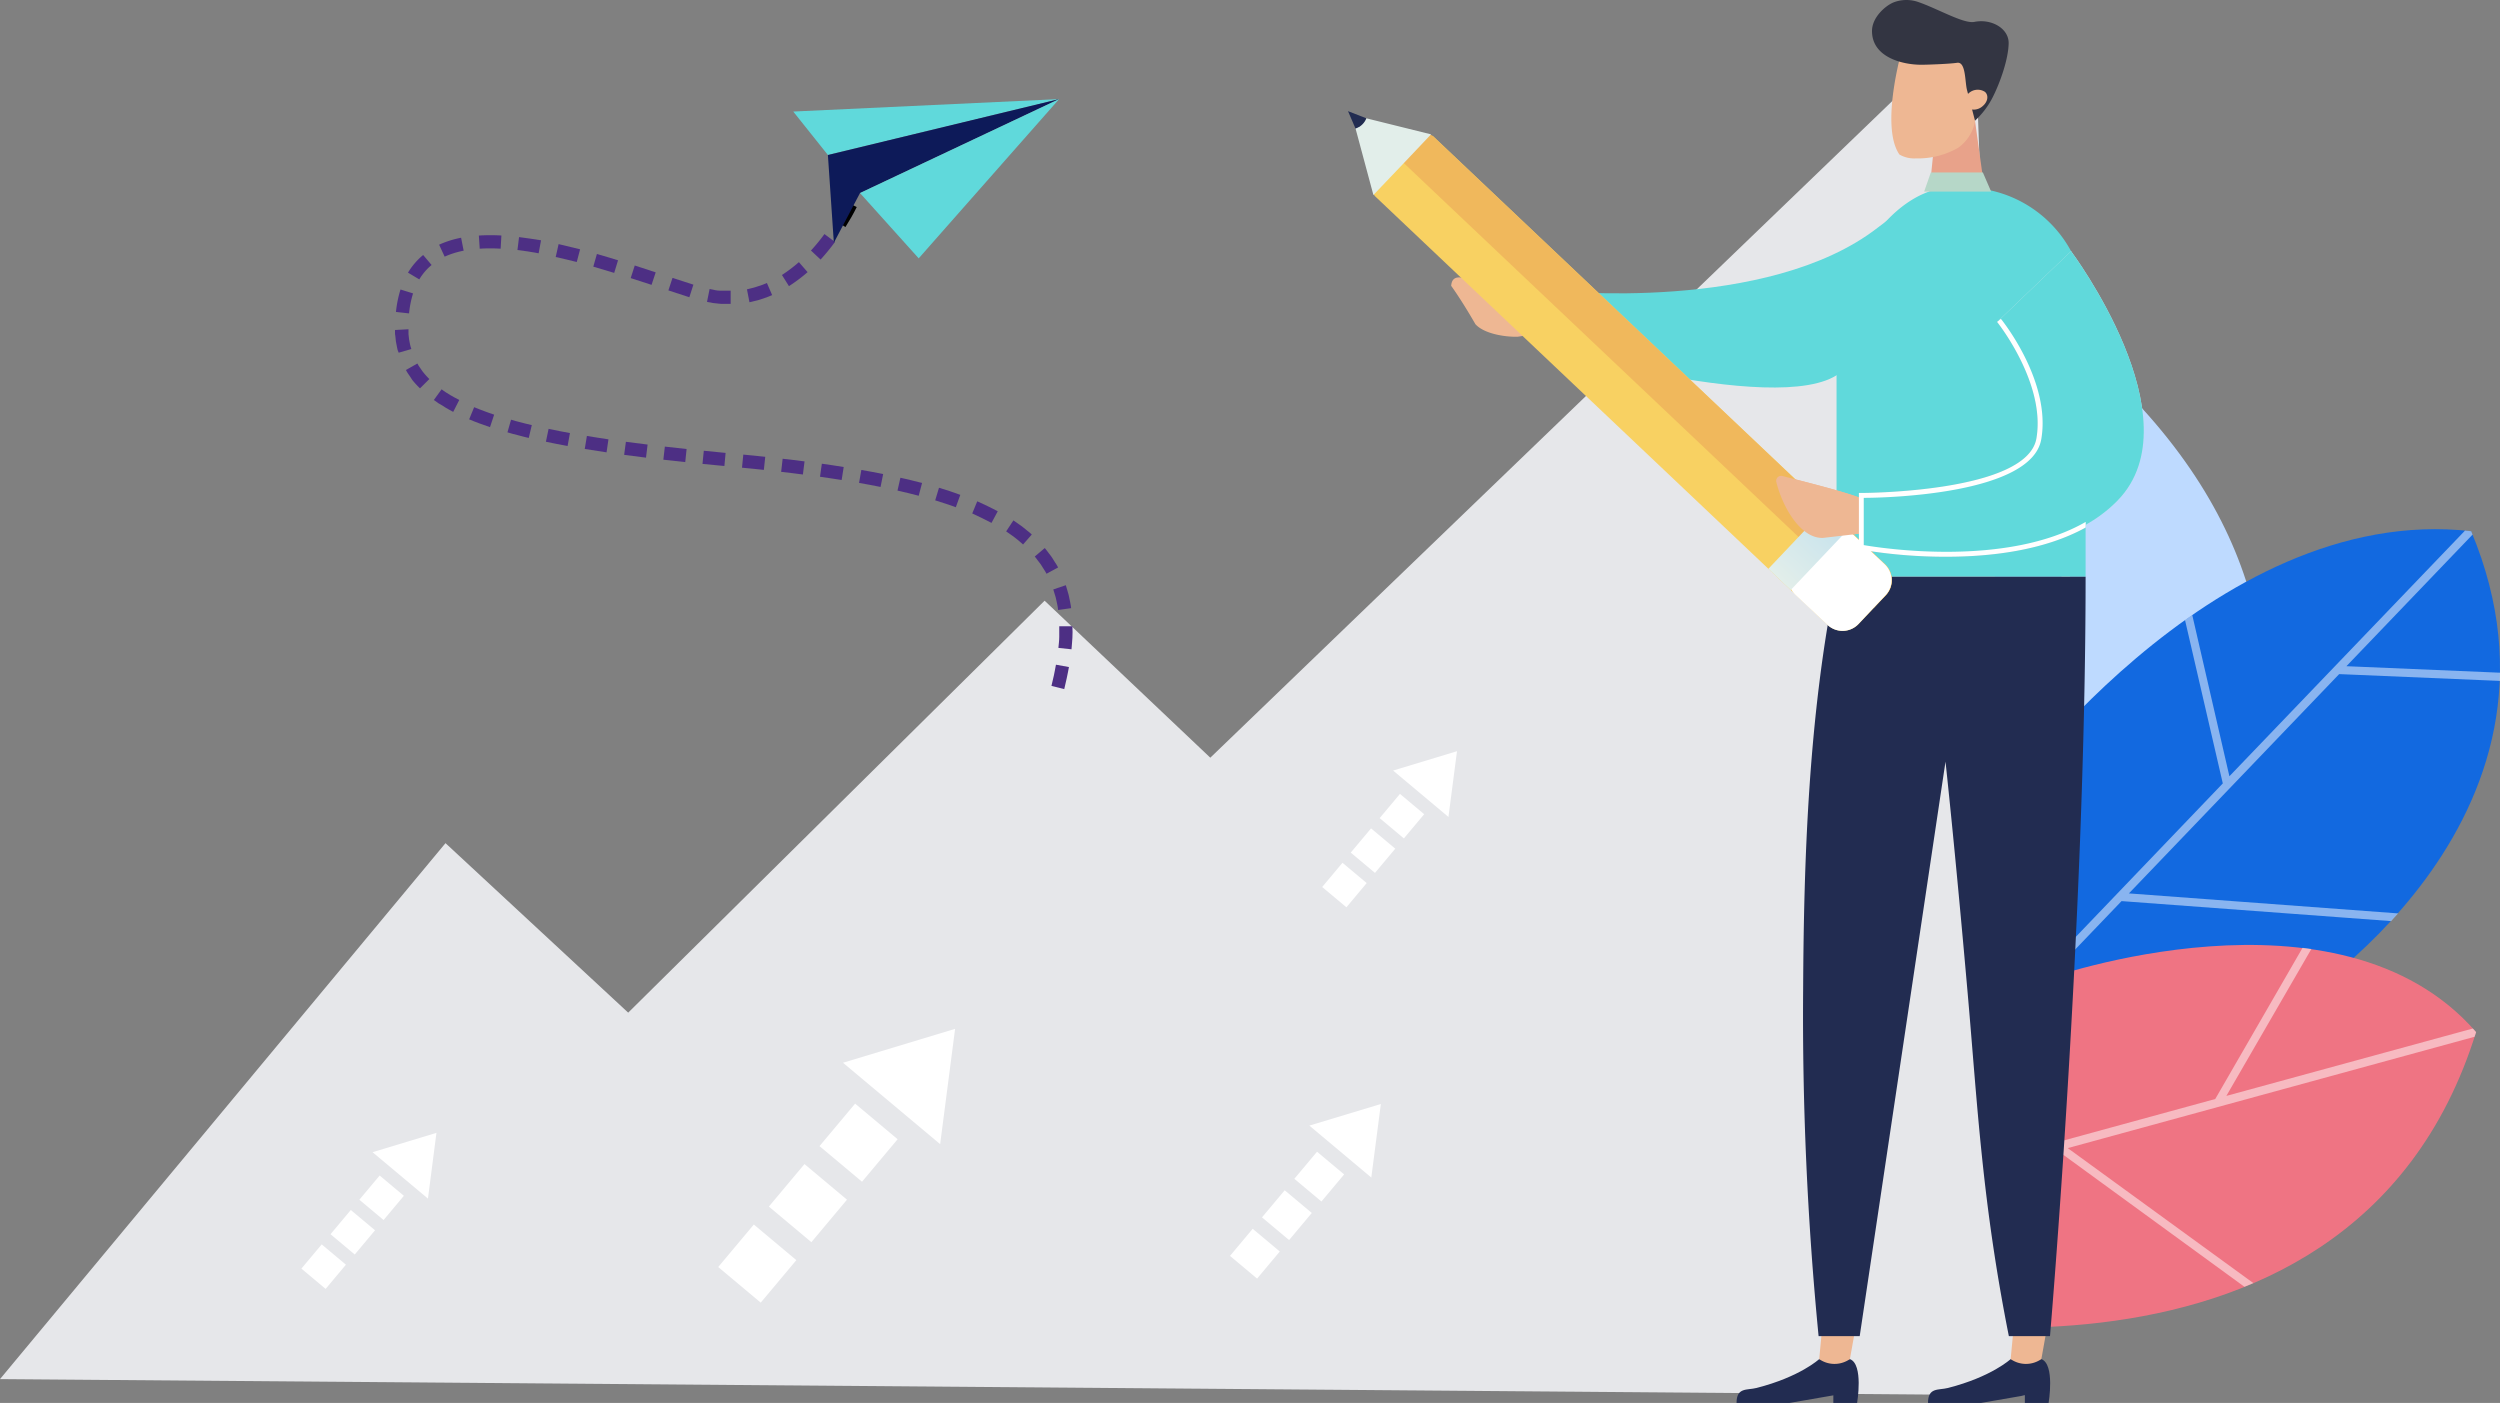 <svg xmlns="http://www.w3.org/2000/svg" xmlns:xlink="http://www.w3.org/1999/xlink" width="500" height="280.59" viewBox="0 0 500 280.59"><rect x="0" y="0" width="500" height="280.59" fill="#808080" stroke="none"/><defs><linearGradient id="a" x1="372.26" y1="80.57" x2="428.75" y2="80.57" gradientUnits="userSpaceOnUse"><stop offset="0" stop-color="#e2eeea"/><stop offset="1" stop-color="#c5e2ed"/></linearGradient><linearGradient id="b" x1="6429.57" y1="-2548.5" x2="6446.28" y2="-2548.5" gradientTransform="translate(-6076.23 2658.51)" xlink:href="#a"/><linearGradient id="c" x1="6429.57" y1="-2666.21" x2="6446.28" y2="-2666.21" gradientTransform="matrix(0.69, -0.73, 0.73, 0.69, -2215.51, 6536.36)" xlink:href="#a"/></defs><title>visual-partner-growth</title><path d="M376.5,172.63S371.57,98,420.93,74.09c68.9,64.45,5.34,132,5.34,132Z" fill="#bedaff"/><path d="M420.93,74.09c.24.22.48.44.71.67l-16.36,86.65,47.45-27.81c0,.61.09,1.22.13,1.82l-48,28.13-4.72,25-1.49-1,9.42-49.85h0l-22.77-22.32c.22-.55.43-1.1.66-1.65l22.47,22L420,74.55l.92-.46Z" fill="#fff"/><path d="M399.35,161.49s42.7-61.2,94.88-55.25c24.39,58.25-36.44,95.33-36.44,95.33l-64.5,10Z" fill="#1269e0"/><path d="M438.45,123l7.43,32.25L493,106.12l1.24.12.27.68-25.23,26.32,30.72,1.3,0,.87,0,.77-32.17-1.36-42.05,43.86,53.84,4c-.46.52-.93,1-1.39,1.54l-53.92-4-29.86,31.15-1.09.16.2-1.61,51-53.24L437,124Z" fill="#fff" opacity="0.5"/><path d="M409.17,195.83s58.64-21,86.05,10.59c-25.38,81.57-130.93,55-130.93,55Z" fill="#ef7483"/><g opacity="0.5"><path d="M495.22,206.42c-.09.31-.2.62-.3.93l-81.37,22.27,37.12,27-1.78.74-37.37-27.23-31.78,8.7,1.43-2.1,61.88-16.93,17.46-30.24c.59.07,1.17.15,1.76.24l-17,29.38,49.3-13.48c.2.22.41.44.61.68Z" fill="#fff"/></g><polygon points="404.98 279.07 0 275.82 89.1 168.63 125.64 202.53 208.92 120.14 242.06 151.54 394.9 4.38 404.98 279.07" fill="#e6e7ea"/><path d="M363.84,271.82s-3.82,3.55-12.53,5.77c-1.92.49-4-.17-4,3h10.57l8.79-1.52v1.52h4.75s1.33-7.77-1.45-8.77Z" fill="#222c51"/><path d="M364.37,266.25l-.53,5.57h0a5.36,5.36,0,0,0,5.82.2l.32-.2,1-5.57Z" fill="#eeb793"/><path d="M402.13,271.82s-3.82,3.55-12.53,5.77c-1.92.49-4-.17-4,3h10.57l8.8-1.52v1.52h4.75s1.32-7.77-1.46-8.77Z" fill="#222c51"/><path d="M402.66,266.25l-.53,5.57h0a5.36,5.36,0,0,0,5.82.2l.32-.2,1-5.57Z" fill="#eeb793"/><path d="M307.18,59.94c-.58.16-2.65.54-6.6-.85-3.55-1.25-10.08-6.15-10.34-1.92,2.41,3.37,4.83,7.65,4.83,7.65,1.65,1.88,5.78,2.6,8.45,2.53l8.25-1.25s2.29-3.57,2.43-3.72L313,61.08A18.37,18.37,0,0,1,307.18,59.94Z" fill="#eeb793"/><path d="M305.29,61a3.77,3.77,0,0,1-.58.26c.36.4.7.82,1,1.25,1.76.86,3.49,1.79,5.24,2.67.4-1.15.95-2.76,1-2.87l-10.25-8.24s-1.53.88-.05,3.25A12.4,12.4,0,0,0,305.29,61Z" fill="#eeb793"/><polygon points="386.75 29.69 385.64 40.61 397.35 41.07 395 24.14 386.75 29.69" fill="#e8a28a"/><path d="M383.16,31.68a5.88,5.88,0,0,1-3.28-.78c-3.92-5.7.55-21.07.55-21.07l6.26-2.64,8,5,.45,10.3a8.34,8.34,0,0,1-3.56,7.1h0A16.27,16.27,0,0,1,383.16,31.68Z" fill="#eeb793"/><path d="M393.4,18c-.44-1.73-.21-5.73-2-5.44-1.29.21-5.69.39-7.17.39-3.53,0-9.83-1.38-9.83-6.75,0-2.69,2.61-5,4.26-5.7a7.17,7.17,0,0,1,5.1-.06c3.89,1.36,9,4.36,11.11,3.94,3.46-.69,6.91,1.34,6.86,4.28-.05,3.14-1.69,7.86-3.23,10.87A16.51,16.51,0,0,1,395,24.14h0Z" fill="#333542"/><path d="M397,18.38a2.66,2.66,0,0,0-3.29.3c-1,.86-1.23,2.11-.44,2.81a2.67,2.67,0,0,0,3.29-.29C397.57,20.34,397.77,19.08,397,18.38Z" fill="#eeb793"/><path d="M375.56,45.52c-22.06,17.15-64.82,12.61-64.82,12.61l-2,11.21s54.26,16,61,3.21S397.61,28.38,375.56,45.52Z" fill="#60d9db"/><path d="M391.5,37.44c-.41,0-.8,0-1.19,0-12.9.47-23,18.28-23,31.19v46.7h49.81V61.91a24.22,24.22,0,0,0-20.25-24.07A35.17,35.17,0,0,0,391.5,37.44Z" fill="#60d9db"/><path d="M375.61,106.31l-11,1.27c-4.51.17-8.12-6.24-9.34-11.15a1,1,0,0,1,1.24-1.22c3.87,1,13.83,3.46,16.47,4.77Z" fill="#eeb793"/><path d="M414.21,50.24s25.12,33.55,9.34,49.83-51.29,9.36-51.29,9.36V99.08s33.53.08,35.51-11.3-8-23.71-8-23.71" fill="url(#a)"/><path d="M417.14,104.38c-15.9,9.15-40.93,5.24-44.39,4.64V99.57c4.36,0,33.59-.68,35.5-11.71,2-11.47-7.66-23.59-8.08-24.1l-.76.62c.1.12,9.78,12.28,7.87,23.31-1.87,10.79-34.35,10.9-35,10.9h-.5v11.26l.4.08a101.24,101.24,0,0,0,17.05,1.42c8.86,0,19.53-1.22,27.92-5.85Z" fill="#79bec3"/><path d="M367.33,115.35c-5.7,27.63-6.57,57.36-6.7,82.31a659.79,659.79,0,0,0,3.09,69.57h8.22l17.16-114.9s1.87,17.09,4.41,46.06c2,22.74,2.92,42,8.26,68.84H410s7.12-83,7.12-151.88Z" fill="#222c51"/><polygon points="386.17 34.49 396.57 34.49 398.23 38.32 384.83 38.32 386.17 34.49" fill="#b6d7c8"/><path d="M280.39,27.4c1.67-1.76,1.93-.53,6.22-.16L377,112.84a4.39,4.39,0,0,1,.17,6.21l-5.45,5.75a4.39,4.39,0,0,1-6.21.17l-90.37-85.6c-1.76-1.67,1.45-3.32,3.12-5.08Z" fill="#f8d162"/><path d="M374.72,121.61l2.42-2.56a4.39,4.39,0,0,0-.17-6.21l-90.36-85.6C284.84,25.56,278,30,278,30Z" fill="#f0b85c"/><path d="M364.37,107l-5.45,5.75a4.4,4.4,0,0,0,.17,6.22l6.39,6a4.39,4.39,0,0,0,6.21-.17l3-3.19h0l2.42-2.56a4.39,4.39,0,0,0-.17-6.21l-6.39-6A4.39,4.39,0,0,0,364.37,107Z" fill="#fff"/><rect x="353.29" y="106.75" width="16.71" height="6.16" transform="translate(33.2 296.84) rotate(-46.55)" fill="url(#b)"/><polygon points="271.11 25.73 269.6 22.23 273.27 23.66 273.18 25.42 271.11 25.73" fill="#222c51"/><path d="M273.27,23.66a3.35,3.35,0,0,1-.73,1.15l-.1.1a4.17,4.17,0,0,1-.62.49l-.05,0a2.69,2.69,0,0,1-.29.16,2.87,2.87,0,0,1-.37.15L274.68,39l6-6.29,5.53-5.84Z" fill="url(#c)"/><path d="M375.61,106.31l-11,1.27c-4.51.17-8.12-6.24-9.34-11.15a1,1,0,0,1,1.24-1.22c3.87,1,13.83,3.46,16.47,4.77Z" fill="#eeb793"/><path d="M414.21,50.24s25.12,33.55,9.34,49.83-51.29,9.36-51.29,9.36V99.08s33.53.08,35.51-11.3-8-23.71-8-23.71" fill="#60d9db"/><path d="M417.14,104.38c-15.9,9.15-40.93,5.24-44.39,4.64V99.57c4.36,0,33.59-.68,35.5-11.71,2-11.47-7.66-23.59-8.08-24.1l-.76.62c.1.12,9.78,12.28,7.87,23.31-1.87,10.79-34.35,10.9-35,10.9h-.5v11.26l.4.08a101.24,101.24,0,0,0,17.05,1.42c8.86,0,19.53-1.22,27.92-5.85Z" fill="#fff"/><rect x="61.59" y="250.18" width="6.32" height="6.32" transform="translate(177.81 17.56) rotate(39.96)" fill="#fff"/><rect x="67.37" y="243.28" width="6.32" height="6.32" transform="translate(174.73 12.24) rotate(39.95)" fill="#fff"/><rect x="73.14" y="236.39" width="6.32" height="6.32" transform="translate(171.65 6.92) rotate(39.95)" fill="#fff"/><polygon points="74.51 230.44 85.59 239.72 87.29 226.57 74.51 230.44" fill="#fff"/><rect x="247.41" y="247.21" width="7.07" height="7.07" transform="translate(219.61 -102.62) rotate(39.95)" fill="#fff"/><rect x="253.87" y="239.5" width="7.07" height="7.07" transform="translate(216.17 -108.57) rotate(39.96)" fill="#fff"/><rect x="260.34" y="231.78" width="7.07" height="7.07" transform="translate(212.72 -114.52) rotate(39.96)" fill="#fff"/><polygon points="261.87 225.12 274.26 235.51 276.17 220.8 261.87 225.12" fill="#fff"/><rect x="145.94" y="247.17" width="11.09" height="11.09" transform="translate(197.65 -38.28) rotate(39.96)" fill="#fff"/><rect x="156.07" y="235.08" width="11.09" height="11.09" transform="translate(192.25 -47.61) rotate(39.96)" fill="#fff"/><rect x="166.2" y="222.99" width="11.09" height="11.09" transform="translate(186.85 -56.94) rotate(39.96)" fill="#fff"/><polygon points="168.6 212.55 188.03 228.83 191.02 205.77 168.6 212.55" fill="#fff"/><rect x="265.7" y="173.85" width="6.32" height="6.32" transform="translate(176.44 -131.33) rotate(39.95)" fill="#fff"/><rect x="271.47" y="166.96" width="6.32" height="6.32" transform="translate(173.36 -136.65) rotate(39.96)" fill="#fff"/><rect x="277.25" y="160.06" width="6.32" height="6.32" transform="translate(170.28 -141.97) rotate(39.96)" fill="#fff"/><polygon points="278.62 154.11 289.69 163.39 291.4 150.24 278.62 154.11" fill="#fff"/><path d="M223.43,142.66c.31-1.14.62-2.27.87-3.42l.39-1.73.33-1.76c.24-1.13.4-2.44.58-3.69.1-.62.13-1.29.2-1.95s.12-1.3.14-2l.05-2c0-.35,0-.68,0-1l0-1.06-.06-1.07c0-.36,0-.71-.08-1.08-.08-.73-.17-1.47-.27-2.2,0-.18,0-.37-.07-.55l-.11-.56-.23-1.13-.24-1.12c-.08-.37-.21-.75-.31-1.13-.23-.75-.44-1.51-.7-2.25s-.58-1.49-.89-2.23l-24.17,10.51a4.71,4.71,0,0,0,.21.52c.07.18.11.39.17.57a1.49,1.49,0,0,1,.09.3l.06.33c0,.11.05.21.07.32l0,.16a1.23,1.23,0,0,1,0,.19l.09.73a2.6,2.6,0,0,1,0,.4l0,.41,0,.41a3.38,3.38,0,0,1,0,.45c0,.3,0,.6,0,.9s-.06.65-.08,1a9.15,9.15,0,0,1-.1,1l-.15,1c0,.18,0,.34-.08.54l-.11.58-.22,1.15c-.08.39-.17.77-.26,1.16-.16.77-.38,1.55-.59,2.32Z" fill="none"/><path d="M211.62,122l2.61-.37-.08-.58-.11-.58-.24-1.15c-.07-.39-.2-.76-.3-1.14l-.34-1.14-2.5.85.3,1a7.3,7.3,0,0,1,.27,1l.22,1,.1.52Z" fill="#4d2f84" fill-rule="evenodd"/><path d="M211.68,129.58l2.62.28c.06-.76.14-1.52.18-2.29s.05-1.54,0-2.31l-2.63,0c0,.71,0,1.42,0,2.13S211.74,128.87,211.68,129.58Z" fill="#4d2f84" fill-rule="evenodd"/><path d="M210.29,137.18l2.56.64.5-2.2c.17-.73.29-1.48.44-2.21l-2.6-.47c-.14.71-.25,1.42-.41,2.13Z" fill="#4d2f84" fill-rule="evenodd"/><path d="M223,110.66a35.56,35.56,0,0,0-5-8.15c-.5-.6-1-1.16-1.54-1.73-.26-.28-.52-.58-.79-.84l-.81-.77-.82-.76c-.27-.25-.55-.51-.82-.72-.56-.46-1.12-.91-1.69-1.35l-.42-.33-.42-.3-.85-.6c-.57-.38-1.14-.8-1.71-1.13l-1.71-1L206,92.7l-.42-.23-.85-.45c-.57-.3-1.14-.61-1.7-.88l-1.69-.79-.84-.38c-.28-.13-.56-.24-.84-.35L198,88.94l-9.64,24.52,1.07.44.53.22.5.23,1,.46c.33.16.61.33.92.49l.46.24.23.11.21.13.82.5a7.72,7.72,0,0,1,.76.51l.37.25.18.12.16.13c.2.17.41.34.63.5a2.35,2.35,0,0,1,.28.25l.26.25.27.24a2.46,2.46,0,0,1,.22.25c.14.17.31.32.44.48a9,9,0,0,1,1.17,1.91Z" fill="none"/><path d="M198.3,104.58l1.25-2.32c-1.34-.73-2.72-1.36-4.1-2l-1,2.43C195.73,103.3,197,103.89,198.3,104.58Z" fill="#4d2f84" fill-rule="evenodd"/><path d="M204.61,108.9l1.75-2a10.69,10.69,0,0,0-.89-.75l-.9-.73c-.3-.25-.63-.45-.94-.68l-.95-.66-1.45,2.2.88.61c.28.21.59.4.86.63l.83.66C204.07,108.44,204.36,108.65,204.61,108.9Z" fill="#4d2f84" fill-rule="evenodd"/><path d="M209.3,114.75l2.32-1.26a9.4,9.4,0,0,0-.6-1l-.63-1c-.22-.33-.47-.63-.71-.95s-.47-.64-.73-.93l-2,1.7c.23.26.43.55.64.83s.44.55.63.84l.56.89A8.29,8.29,0,0,1,209.3,114.75Z" fill="#4d2f84" fill-rule="evenodd"/><path d="M198,88.94a98.32,98.32,0,0,0-13-4c-4.25-1-8.42-1.84-12.56-2.54l-4.34,26c3.64.61,7.22,1.31,10.65,2.14a74,74,0,0,1,9.61,2.95Z" fill="none"/><path d="M176.11,97.39l.52-2.58c-1.45-.31-2.91-.56-4.36-.82l-.46,2.59C173.25,96.84,174.68,97.09,176.11,97.39Z" fill="#4d2f84" fill-rule="evenodd"/><path d="M183.74,99.15l.67-2.55-2.16-.55c-.72-.19-1.45-.33-2.17-.5l-.58,2.57c.71.16,1.42.31,2.12.49Z" fill="#4d2f84" fill-rule="evenodd"/><path d="M191.16,101.45l.9-2.48c-1.41-.53-2.84-1-4.26-1.42l-.76,2.52C188.42,100.52,189.81,100.93,191.16,101.45Z" fill="#4d2f84" fill-rule="evenodd"/><path d="M172.42,82.37C164.15,81,156,80.09,148,79.32l-2.45,26.24c7.65.73,15.24,1.59,22.55,2.81Z" fill="none"/><polygon points="152.77 93.98 153.05 91.36 150.85 91.13 148.66 90.92 148.4 93.54 150.59 93.75 152.77 93.98" fill="#4d2f84" fill-rule="evenodd"/><path d="M160.58,94.9l.33-2.62c-1.46-.2-2.92-.36-4.38-.53l-.3,2.62C157.68,94.54,159.13,94.7,160.58,94.9Z" fill="#4d2f84" fill-rule="evenodd"/><path d="M168.33,96l.41-2.6c-1.45-.25-2.91-.44-4.37-.66L164,95.35C165.44,95.57,166.89,95.76,168.33,96Z" fill="#4d2f84" fill-rule="evenodd"/><path d="M148,79.32l-5.81-.56c-1.93-.19-3.85-.38-5.76-.6s-3.81-.44-5.71-.66-3.78-.48-5.65-.75l-3.67,26.1c2.05.3,4.07.54,6.1.81s4,.48,6,.7l6,.63,6,.57Z" fill="none"/><polygon points="129.2 91.53 129.52 88.91 125.18 88.36 124.83 90.97 129.2 91.53" fill="#4d2f84" fill-rule="evenodd"/><polygon points="137.05 92.42 137.32 89.8 132.97 89.32 132.67 91.94 137.05 92.42" fill="#4d2f84" fill-rule="evenodd"/><path d="M144.88,93.2l.24-2.62c-1.45-.15-2.91-.27-4.36-.43l-.26,2.63C142,92.93,143.42,93.06,144.88,93.2Z" fill="#4d2f84" fill-rule="evenodd"/><path d="M125.05,76.75c-3.73-.52-7.43-1.1-11-1.8a104.05,104.05,0,0,1-10.18-2.46l-7.7,25.2A128.24,128.24,0,0,0,109,100.81c4.19.82,8.29,1.46,12.37,2Z" fill="none"/><path d="M105.75,87.59l.61-2.57c-.71-.15-1.4-.34-2.1-.52l-1.05-.27-1-.29-.72,2.53,1.07.31,1.07.27C104.32,87.23,105,87.43,105.75,87.59Z" fill="#4d2f84" fill-rule="evenodd"/><polygon points="113.52 89.2 113.99 86.61 111.85 86.21 109.72 85.77 109.18 88.35 111.35 88.79 113.52 89.2" fill="#4d2f84" fill-rule="evenodd"/><path d="M121.31,90.47l.38-2.6c-1.44-.23-2.88-.43-4.31-.68l-.43,2.6C118.4,90,119.85,90.25,121.31,90.47Z" fill="#4d2f84" fill-rule="evenodd"/><path d="M103.88,72.49c-1.54-.49-3.08-1-4.4-1.56l-.5-.21-.26-.1-.22-.11-.92-.43a4.32,4.32,0,0,1-.43-.22l-.4-.22-.41-.21c-.13-.07-.23-.15-.35-.22L95.64,69a3,3,0,0,1-.32-.21c-.19-.14-.38-.28-.57-.4L94.31,68l-.11-.08-.08-.09L94,67.69a2.7,2.7,0,0,1-.6-.84L69.09,77.08c.17.43.36.85.55,1.27s.42.82.65,1.23.44.81.67,1.21.5.76.75,1.14.51.75.78,1.12.54.69.82,1A25.25,25.25,0,0,0,75,86l.9.89.45.44.45.39c.61.52,1.22,1,1.83,1.52l1.84,1.33c.31.22.61.4.92.59l.91.57c.3.18.61.38.91.55l.9.49.9.48c.3.16.6.32.89.45l1.76.83.44.2.43.18.87.36c2.31,1,4.54,1.7,6.75,2.4Z" fill="none"/><path d="M84,77.67l1.87-1.86a15.34,15.34,0,0,1-1.32-1.48c-.2-.26-.37-.54-.56-.8l-.28-.41-.23-.42L81.19,74c.09.17.18.35.28.51l.33.49c.22.31.43.64.66,1A18.11,18.11,0,0,0,84,77.67Z" fill="#4d2f84" fill-rule="evenodd"/><path d="M90.64,82.38,91.85,80c-.61-.34-1.24-.64-1.82-1l-.88-.55c-.29-.18-.55-.39-.83-.59L86.77,80l.93.66,1,.59C89.3,81.69,90,82,90.64,82.38Z" fill="#4d2f84" fill-rule="evenodd"/><path d="M98,85.43l.83-2.5c-.69-.21-1.34-.48-2-.71s-1.32-.52-2-.78l-1,2.43c.69.28,1.37.57,2.08.82S97.32,85.21,98,85.43Z" fill="#4d2f84" fill-rule="evenodd"/><path d="M93.37,66.85a3.74,3.74,0,0,1-.23-1.24c0-.19,0-.36,0-.57s0-.45,0-.68a.62.62,0,0,1,0-.18l0-.2.05-.4,0-.19v-.18l.06-.3A5.62,5.62,0,0,1,93.6,62c.08-.2.13-.3.11-.26h0L79.57,39.52a26,26,0,0,0-8.25,8.34c-.25.42-.5.85-.74,1.28s-.44.85-.65,1.28-.39.84-.57,1.26-.35.84-.49,1.25a33.13,33.13,0,0,0-1.35,4.82l-.21,1.15,0,.29,0,.26-.07.54L67,61.06,67,61.6a4.68,4.68,0,0,0,0,.55c0,.76-.1,1.52-.13,2.28s0,1.6,0,2.39l0,.61,0,.63L67,69.32a24.6,24.6,0,0,0,.43,2.57c.1.43.17.86.29,1.29l.39,1.31c.14.44.27.87.42,1.3s.35.86.53,1.29Z" fill="none"/><path d="M81.6,54.53l2.26,1.35A11.1,11.1,0,0,1,86.32,53l-1.69-2A13.7,13.7,0,0,0,81.6,54.53Z" fill="#4d2f84" fill-rule="evenodd"/><path d="M79.19,62.39l2.62.29a20.39,20.39,0,0,1,.8-4L80.1,57.9A23.38,23.38,0,0,0,79.19,62.39Z" fill="#4d2f84" fill-rule="evenodd"/><path d="M79.74,70.54l2.53-.74-.15-.47L82,68.85c-.06-.32-.14-.64-.19-1l-.11-1c0-.17,0-.33,0-.5v-.5L79,66v.57c0,.19,0,.38.06.57l.12,1.15c.06.38.15.76.22,1.14l.12.57Z" fill="#4d2f84" fill-rule="evenodd"/><path d="M93.71,61.77h0s0,0,0,0l.08,0,0,0,.08,0a5,5,0,0,1,.87-.24,12.81,12.81,0,0,1,1.39-.2c.54,0,1.14-.07,1.78-.07a35.92,35.92,0,0,1,4.29.3c1.53.19,3.15.47,4.82.81l5.3-25.81c-2.2-.45-4.47-.85-6.85-1.15A63.5,63.5,0,0,0,98,34.79c-1.33,0-2.71.06-4.13.18a37.08,37.08,0,0,0-4.47.65A31.37,31.37,0,0,0,84.63,37l-.62.23-.63.27c-.41.18-.82.36-1.26.58s-.84.42-1.27.67-.86.49-1.28.75Z" fill="none"/><path d="M103.81,47.42,103.49,50c1.42.17,2.83.39,4.24.66l.48-2.6C106.76,47.83,105.29,47.6,103.81,47.42Z" fill="#4d2f84" fill-rule="evenodd"/><path d="M95.77,47.11l.17,2.63a34.45,34.45,0,0,1,4.19,0l.15-2.64A37.71,37.71,0,0,0,95.77,47.11Z" fill="#4d2f84" fill-rule="evenodd"/><path d="M87.82,48.94l1.11,2.39a17.16,17.16,0,0,1,3.8-1.19l-.51-2.59A19.39,19.39,0,0,0,87.82,48.94Z" fill="#4d2f84" fill-rule="evenodd"/><path d="M107.11,62.26c3.32.69,6.81,1.62,10.36,2.68s7.17,2.24,10.91,3.47l8.25-25c-3.76-1.23-7.63-2.51-11.65-3.7s-8.16-2.32-12.57-3.23Z" fill="none"/><polygon points="126.95 53.1 126.14 55.62 130.31 56.97 131.14 54.47 126.95 53.1" fill="#4d2f84" fill-rule="evenodd"/><path d="M119.38,50.8l-.72,2.53c1.39.4,2.78.82,4.18,1.25l.77-2.52Q121.51,51.4,119.38,50.8Z" fill="#4d2f84" fill-rule="evenodd"/><path d="M111.72,48.82l-.58,2.58c1.41.31,2.81.66,4.21,1l.67-2.54C114.59,49.5,113.16,49.15,111.72,48.82Z" fill="#4d2f84" fill-rule="evenodd"/><path d="M128.38,68.41l5.73,1.88.74.23.37.12.55.16c.74.21,1.47.4,2.21.59s1.54.31,2.31.45a22.55,22.55,0,0,0,2.37.31,33.12,33.12,0,0,0,9.81-.52,34.09,34.09,0,0,0,9-3.29L149.15,45.06a7.66,7.66,0,0,1-2,.77,6.74,6.74,0,0,1-2,.08,8.64,8.64,0,0,1-1.16-.18l-.66-.18-.16,0-.33-.1-.67-.22-5.53-1.81Z" fill="none"/><path d="M149.39,57.86l.5,2.58c.4-.06.78-.18,1.17-.27a9.2,9.2,0,0,0,1.14-.32l1.13-.38c.37-.14.73-.3,1.1-.45l-1.05-2.42-1,.4-1,.33a8.78,8.78,0,0,1-1,.29C150.07,57.69,149.73,57.8,149.39,57.86Z" fill="#4d2f84" fill-rule="evenodd"/><path d="M141.92,57.8l-.52,2.58,1.17.22c.39.06.78.08,1.18.13l.59.05.3,0h1.49l0-2.64h-1.31l-.26,0-.53,0c-.34,0-.69-.06-1-.11Z" fill="#4d2f84" fill-rule="evenodd"/><polygon points="134.5 55.58 133.68 58.08 137.87 59.45 138.68 56.93 134.5 55.58" fill="#4d2f84" fill-rule="evenodd"/><path d="M161.5,68.34a39.58,39.58,0,0,0,7.29-5,48.36,48.36,0,0,0,5.67-5.81,57.91,57.91,0,0,0,4.48-6.21c.67-1.06,1.3-2.15,1.91-3.26l.45-.85c.15-.28.29-.57.44-.87s.3-.6.45-.91l.23-.5.13-.28.17-.4L158.45,34l0-.07v0l0,.05-.08.18-.2.42-.23.44c-.08.15-.16.31-.25.46-.33.62-.69,1.24-1.08,1.85a32.6,32.6,0,0,1-2.43,3.39,17.91,17.91,0,0,1-5,4.36Z" fill="none"/><path d="M166.86,44l2.23,1.41c.81-1.29,1.57-2.6,2.26-4L169,40.26C168.35,41.53,167.63,42.78,166.86,44Z" fill-rule="evenodd"/><path d="M162.19,50.11l1.93,1.8A42.23,42.23,0,0,0,167,48.39l-2.11-1.58A36.32,36.32,0,0,1,162.19,50.11Z" fill="#4d2f84" fill-rule="evenodd"/><path d="M156.39,55l1.4,2.23a32.12,32.12,0,0,0,3.73-2.8l-1.74-2A31,31,0,0,1,156.39,55Z" fill="#4d2f84" fill-rule="evenodd"/><path d="M158.65,22.31,165.58,31l46.23-11.18Z" fill="#60d9db"/><path d="M166.77,48.55,165.58,31l46.23-11.18L172,38.61Z" fill="#0d1a59"/><path d="M183.74,51.67,172,38.61l39.82-18.79Z" fill="#60d9db"/></svg>